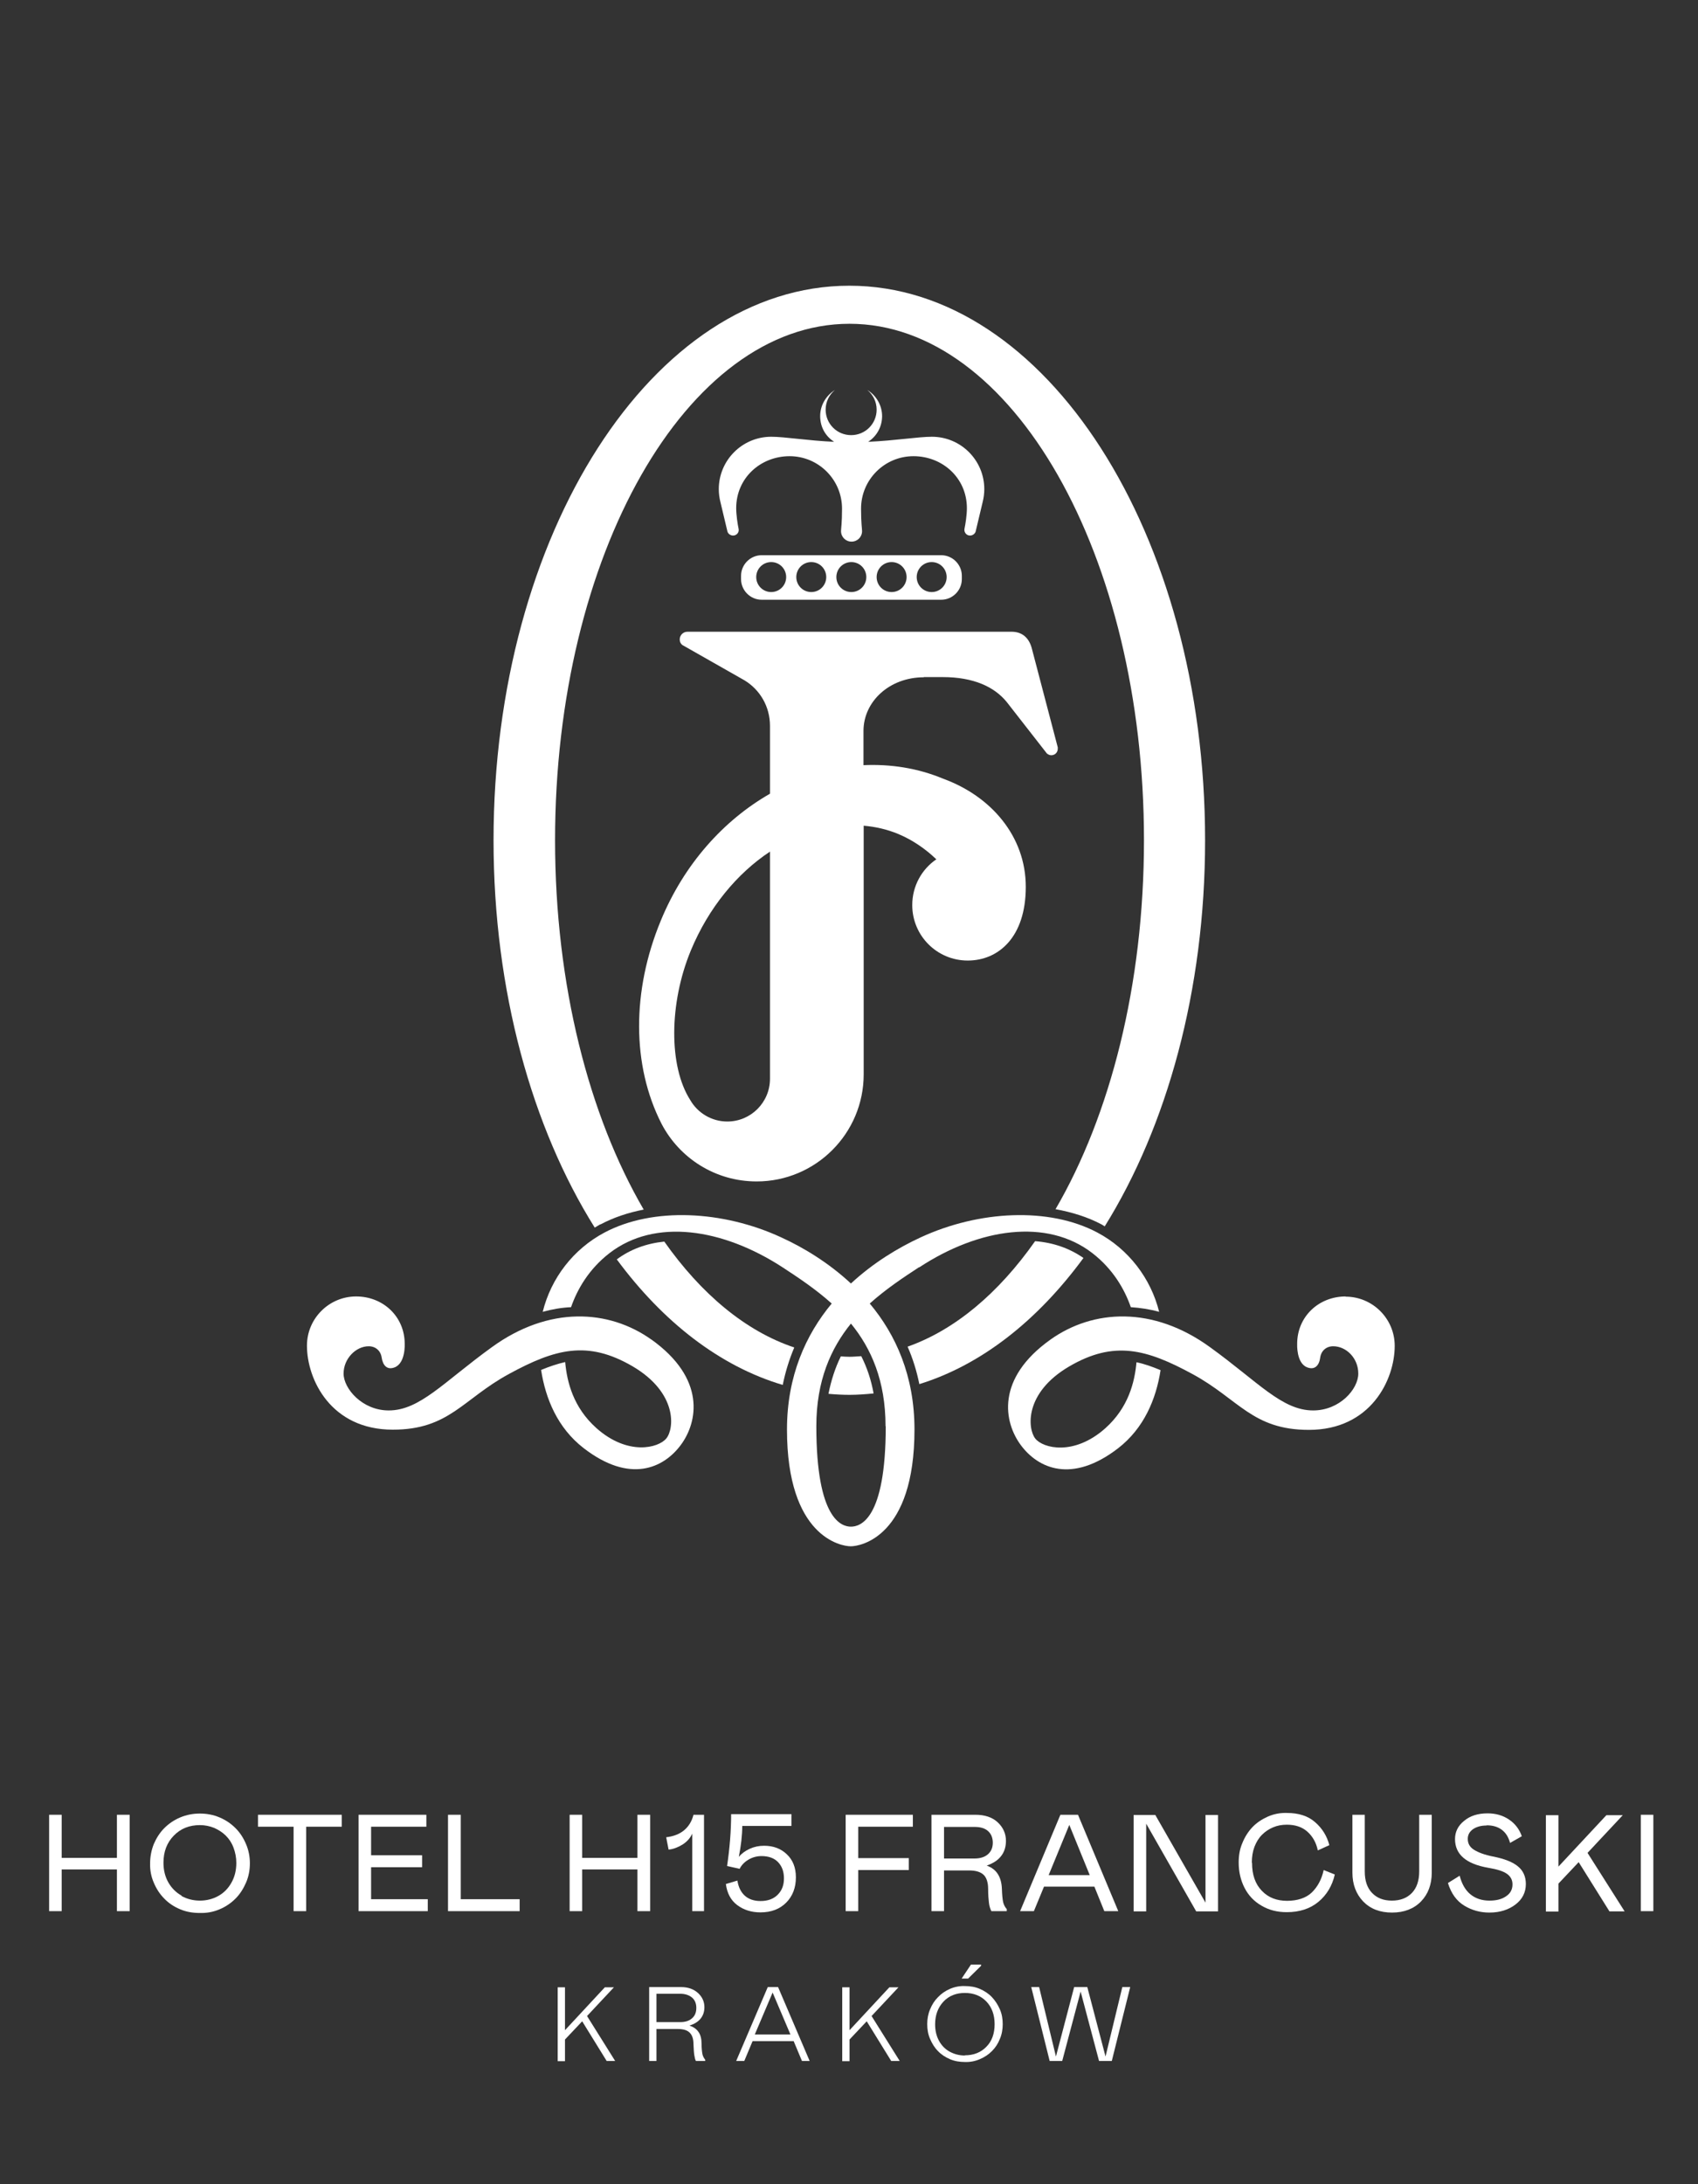 <?xml version="1.0" encoding="UTF-8" standalone="no"?>
<!DOCTYPE svg PUBLIC "-//W3C//DTD SVG 1.1//EN" "http://www.w3.org/Graphics/SVG/1.1/DTD/svg11.dtd">
<svg width="100%" height="100%" viewBox="0 0 147 189" version="1.1" xmlns="http://www.w3.org/2000/svg" xmlns:xlink="http://www.w3.org/1999/xlink" xml:space="preserve" xmlns:serif="http://www.serif.com/" style="fill-rule:evenodd;clip-rule:evenodd;stroke-linejoin:round;stroke-miterlimit:2;">
    <rect x="0" y="0" width="147" height="189" fill="#333333" stroke="none"/>
    <g transform="matrix(1.752,0,0,1.752,-9.535,-16.852)">
        <g id="LOGO_HOTEL">
            <path d="M11.22,101.95L8.49,101.95L8.49,104.01L7.87,104.01L7.87,99.25L8.49,99.25L8.49,101.38L11.22,101.38L11.22,99.25L11.85,99.25L11.85,104.01L11.22,104.01L11.22,101.95Z" style="fill:white;fill-rule:nonzero;"/>
            <path d="M15.32,99.19C15.66,99.19 15.98,99.25 16.29,99.38C16.6,99.51 16.86,99.69 17.08,99.91C17.3,100.13 17.47,100.39 17.6,100.7C17.73,101 17.79,101.32 17.79,101.65C17.79,101.98 17.73,102.3 17.6,102.6C17.47,102.9 17.3,103.17 17.08,103.39C16.86,103.61 16.6,103.79 16.29,103.92C15.98,104.05 15.66,104.11 15.32,104.1C14.98,104.1 14.66,104.05 14.35,103.92C14.04,103.79 13.78,103.62 13.56,103.39C13.34,103.17 13.17,102.91 13.04,102.6C12.91,102.3 12.85,101.98 12.86,101.65C12.86,101.32 12.92,101.01 13.04,100.7C13.17,100.4 13.34,100.13 13.56,99.91C13.78,99.69 14.04,99.51 14.35,99.38C14.66,99.25 14.98,99.19 15.32,99.19ZM14.41,103.26C14.68,103.41 14.99,103.49 15.32,103.49C15.65,103.49 15.96,103.41 16.23,103.26C16.5,103.11 16.72,102.89 16.88,102.6C17.04,102.32 17.12,101.99 17.12,101.63C17.12,101.36 17.07,101.11 16.98,100.87C16.89,100.63 16.76,100.44 16.6,100.28C16.44,100.12 16.25,100 16.03,99.9C15.81,99.81 15.57,99.76 15.32,99.76C14.8,99.76 14.37,99.93 14.03,100.28C13.69,100.63 13.52,101.07 13.52,101.62C13.52,101.98 13.6,102.31 13.76,102.59C13.92,102.87 14.14,103.09 14.41,103.24L14.41,103.26Z" style="fill:white;fill-rule:nonzero;"/>
            <path d="M22.33,99.25L22.33,99.84L20.57,99.84L20.57,104.01L19.95,104.01L19.95,99.84L18.19,99.84L18.19,99.25L22.34,99.25L22.33,99.25Z" style="fill:white;fill-rule:nonzero;"/>
            <path d="M23.16,99.25L26.51,99.25L26.51,99.84L23.78,99.84L23.78,101.25L26.3,101.25L26.3,101.84L23.78,101.84L23.78,103.42L26.58,103.42L26.58,104.01L23.16,104.01L23.16,99.25Z" style="fill:white;fill-rule:nonzero;"/>
            <path d="M27.58,99.25L28.21,99.25L28.21,103.42L31.12,103.42L31.12,104.01L27.58,104.01L27.58,99.25Z" style="fill:white;fill-rule:nonzero;"/>
            <path d="M36.94,101.95L34.21,101.95L34.21,104.01L33.59,104.01L33.59,99.25L34.21,99.25L34.21,101.38L36.94,101.38L36.94,99.25L37.57,99.25L37.57,104.01L36.94,104.01L36.94,101.95Z" style="fill:white;fill-rule:nonzero;"/>
            <path d="M39.65,104.01L39.65,100.18C39.55,100.4 39.39,100.58 39.17,100.72C38.94,100.86 38.71,100.95 38.48,100.97L38.36,100.36C38.71,100.32 39.01,100.21 39.24,100.02C39.47,99.83 39.63,99.57 39.71,99.25L40.23,99.25L40.23,104.01L39.64,104.01L39.65,104.01Z" style="fill:white;fill-rule:nonzero;"/>
            <path d="M44.55,99.22L44.55,99.8L42.12,99.8C42.12,100.26 42.06,100.77 41.95,101.33C42.09,101.16 42.27,101.03 42.49,100.93C42.71,100.83 42.94,100.78 43.2,100.78C43.65,100.78 44.03,100.92 44.32,101.2C44.62,101.48 44.77,101.86 44.77,102.34C44.77,102.85 44.61,103.27 44.29,103.59C43.97,103.91 43.55,104.07 43.02,104.07C42.57,104.07 42.19,103.95 41.87,103.71C41.55,103.47 41.37,103.12 41.31,102.67L41.88,102.5C41.93,102.83 42.06,103.08 42.25,103.25C42.44,103.42 42.7,103.51 43.02,103.51C43.38,103.51 43.66,103.41 43.87,103.2C44.08,102.99 44.18,102.73 44.18,102.39C44.18,102.05 44.08,101.79 43.89,101.59C43.7,101.39 43.42,101.29 43.07,101.29C42.84,101.29 42.62,101.35 42.42,101.47C42.22,101.59 42.08,101.74 41.99,101.92L41.37,101.78C41.5,100.9 41.57,100.04 41.57,99.22L44.55,99.22Z" style="fill:white;fill-rule:nonzero;"/>
            <path d="M47.23,99.25L50.55,99.25L50.55,99.84L47.85,99.84L47.85,101.39L50.35,101.39L50.35,101.98L47.85,101.98L47.85,104.01L47.23,104.01L47.23,99.25Z" style="fill:white;fill-rule:nonzero;"/>
            <path d="M55.2,104.01L54.43,104.01C54.37,103.9 54.33,103.76 54.31,103.6C54.29,103.44 54.27,103.21 54.27,102.92C54.27,102.59 54.19,102.35 54.04,102.21C53.89,102.07 53.65,102 53.34,102L52.09,102L52.09,104.01L51.47,104.01L51.47,99.25L53.64,99.25C54.1,99.25 54.47,99.37 54.74,99.62C55.01,99.87 55.15,100.18 55.15,100.54C55.15,100.83 55.07,101.09 54.91,101.29C54.75,101.5 54.51,101.65 54.2,101.76C54.45,101.85 54.63,101.99 54.75,102.18C54.87,102.37 54.94,102.61 54.95,102.92C54.96,103.21 54.98,103.42 55.01,103.56C55.04,103.69 55.1,103.81 55.19,103.91L55.19,104.01L55.2,104.01ZM52.09,101.41L53.59,101.41C53.88,101.41 54.1,101.34 54.26,101.2C54.42,101.06 54.5,100.87 54.5,100.63C54.5,100.39 54.42,100.19 54.26,100.05C54.1,99.91 53.88,99.85 53.59,99.85L52.09,99.85L52.09,101.41Z" style="fill:white;fill-rule:nonzero;"/>
            <path d="M55.85,104.01L57.84,99.25L58.71,99.25L60.7,104.01L60.01,104.01L59.52,102.8L57.03,102.8L56.53,104.01L55.85,104.01ZM57.26,102.23L59.29,102.23L58.28,99.75L57.26,102.23Z" style="fill:white;fill-rule:nonzero;"/>
            <path d="M62.08,99.69L62.08,104.02L61.46,104.02L61.46,99.26L62.53,99.26L65.01,103.59L65.01,99.26L65.63,99.26L65.63,104.02L64.55,104.02L62.08,99.69Z" style="fill:white;fill-rule:nonzero;"/>
            <path d="M67.31,101.63C67.31,102.21 67.47,102.67 67.79,103C68.11,103.34 68.53,103.5 69.04,103.5C69.55,103.5 69.98,103.36 70.26,103.09C70.55,102.81 70.75,102.44 70.85,101.98L71.4,102.2C71.27,102.76 71,103.21 70.59,103.55C70.18,103.89 69.66,104.06 69.03,104.06C68.56,104.06 68.15,103.96 67.78,103.74C67.41,103.53 67.13,103.23 66.94,102.86C66.75,102.49 66.65,102.07 66.65,101.61C66.65,101.27 66.7,100.95 66.83,100.65C66.95,100.35 67.12,100.08 67.33,99.86C67.54,99.64 67.8,99.47 68.09,99.34C68.39,99.21 68.7,99.15 69.03,99.16C69.61,99.16 70.08,99.31 70.42,99.61C70.77,99.91 71.01,100.29 71.13,100.75L70.56,101.01C70.48,100.62 70.3,100.31 70.04,100.08C69.78,99.85 69.44,99.74 69.03,99.74C68.79,99.74 68.56,99.78 68.35,99.87C68.14,99.96 67.96,100.08 67.8,100.24C67.64,100.4 67.52,100.6 67.43,100.83C67.34,101.07 67.3,101.33 67.3,101.6L67.31,101.63Z" style="fill:white;fill-rule:nonzero;"/>
            <path d="M72.25,99.25L72.88,99.25L72.88,102.05C72.88,102.51 73,102.86 73.24,103.11C73.48,103.36 73.8,103.49 74.22,103.49C74.64,103.49 74.97,103.36 75.21,103.11C75.45,102.86 75.57,102.5 75.57,102.05L75.57,99.25L76.19,99.25L76.19,102.11C76.19,102.69 76.01,103.17 75.66,103.53C75.31,103.89 74.83,104.08 74.23,104.08C73.63,104.08 73.16,103.9 72.8,103.53C72.45,103.16 72.27,102.69 72.27,102.11L72.27,99.25L72.25,99.25Z" style="fill:white;fill-rule:nonzero;"/>
            <path d="M78.9,99.78C78.63,99.78 78.41,99.84 78.23,99.96C78.06,100.08 77.97,100.24 77.97,100.44C77.97,100.67 78.07,100.85 78.28,100.98C78.49,101.11 78.8,101.23 79.21,101.31C79.77,101.42 80.19,101.58 80.45,101.8C80.71,102.01 80.84,102.31 80.84,102.67C80.84,103.08 80.67,103.42 80.33,103.68C79.99,103.94 79.56,104.08 79.04,104.08C78.59,104.08 78.18,103.97 77.8,103.74C77.42,103.51 77.15,103.14 76.99,102.62L77.57,102.26C77.67,102.65 77.84,102.96 78.09,103.17C78.34,103.38 78.66,103.49 79.04,103.49C79.39,103.49 79.66,103.42 79.87,103.27C80.08,103.13 80.18,102.93 80.18,102.69C80.18,102.47 80.09,102.3 79.91,102.17C79.73,102.04 79.42,101.94 78.99,101.87C77.89,101.68 77.34,101.21 77.34,100.45C77.34,100.09 77.49,99.79 77.79,99.55C78.09,99.3 78.47,99.18 78.95,99.18C79.35,99.18 79.7,99.28 80,99.48C80.3,99.68 80.52,99.96 80.64,100.31L80.06,100.64C79.98,100.35 79.85,100.14 79.65,99.99C79.45,99.84 79.2,99.77 78.9,99.77L78.9,99.78Z" style="fill:white;fill-rule:nonzero;"/>
            <path d="M83.88,101.12L85.72,104.02L84.97,104.02L83.45,101.59L82.45,102.65L82.45,104.03L81.83,104.03L81.83,99.27L82.45,99.27L82.45,101.81L84.82,99.27L85.63,99.27L83.88,101.14L83.88,101.12Z" style="fill:white;fill-rule:nonzero;"/>
            <rect x="86.52" y="99.25" width="0.62" height="4.76" style="fill:white;fill-rule:nonzero;"/>
            <path d="M34.45,109.19L35.84,111.41L35.42,111.41L34.21,109.45L33.36,110.35L33.36,111.42L33,111.42L33,107.77L33.36,107.77L33.36,109.89L35.33,107.77L35.78,107.77L34.45,109.19Z" style="fill:white;fill-rule:nonzero;"/>
            <path d="M40.29,111.41L39.83,111.41C39.79,111.34 39.77,111.24 39.75,111.12C39.73,111 39.72,110.82 39.71,110.58C39.71,110.31 39.64,110.12 39.51,110C39.38,109.88 39.19,109.83 38.92,109.83L37.88,109.83L37.88,111.41L37.52,111.41L37.52,107.76L39.1,107.76C39.44,107.76 39.72,107.86 39.93,108.05C40.14,108.24 40.25,108.48 40.25,108.75C40.25,108.97 40.19,109.16 40.06,109.32C39.94,109.47 39.75,109.59 39.51,109.66C39.71,109.73 39.86,109.83 39.96,109.98C40.06,110.12 40.11,110.32 40.11,110.58C40.11,110.79 40.13,110.95 40.15,111.06C40.17,111.17 40.22,111.26 40.29,111.35L40.29,111.41ZM37.88,109.49L39.06,109.49C39.3,109.49 39.5,109.43 39.64,109.3C39.78,109.18 39.85,109.01 39.85,108.79C39.85,108.57 39.78,108.4 39.64,108.28C39.5,108.16 39.3,108.09 39.06,108.09L37.88,108.09L37.88,109.49Z" style="fill:white;fill-rule:nonzero;"/>
            <path d="M41.82,111.41L43.38,107.76L43.89,107.76L45.45,111.41L45.07,111.41L44.66,110.43L42.63,110.43L42.22,111.41L41.82,111.41ZM42.74,110.1L44.5,110.1L43.62,108.03L42.74,110.1Z" style="fill:white;fill-rule:nonzero;"/>
            <path d="M48.51,109.19L49.9,111.41L49.48,111.41L48.27,109.45L47.42,110.35L47.42,111.42L47.06,111.42L47.06,107.77L47.42,107.77L47.42,109.89L49.39,107.77L49.84,107.77L48.51,109.19Z" style="fill:white;fill-rule:nonzero;"/>
            <path d="M53.12,107.71C53.38,107.71 53.63,107.75 53.86,107.85C54.09,107.95 54.29,108.08 54.46,108.26C54.62,108.43 54.75,108.63 54.85,108.86C54.95,109.09 54.99,109.33 54.99,109.59C54.99,109.84 54.95,110.09 54.85,110.32C54.76,110.55 54.63,110.75 54.46,110.92C54.29,111.09 54.1,111.22 53.86,111.32C53.63,111.42 53.38,111.47 53.12,111.46C52.86,111.46 52.61,111.42 52.38,111.32C52.15,111.22 51.95,111.09 51.79,110.92C51.62,110.75 51.5,110.55 51.4,110.32C51.3,110.09 51.26,109.85 51.26,109.59C51.26,109.34 51.3,109.1 51.4,108.86C51.5,108.62 51.62,108.43 51.79,108.26C51.95,108.09 52.15,107.95 52.38,107.85C52.61,107.75 52.86,107.7 53.12,107.71ZM53.12,111.13C53.55,111.13 53.91,110.99 54.18,110.71C54.46,110.43 54.59,110.05 54.59,109.59C54.59,109.13 54.45,108.75 54.18,108.47C53.91,108.19 53.55,108.05 53.12,108.05C52.69,108.05 52.33,108.19 52.06,108.48C51.79,108.77 51.65,109.14 51.65,109.6C51.65,109.9 51.71,110.17 51.84,110.41C51.97,110.65 52.15,110.83 52.37,110.95C52.59,111.07 52.84,111.14 53.12,111.14L53.12,111.13ZM52.96,107.34L53.42,106.65L53.92,106.65L53.92,106.71L53.28,107.34L52.96,107.34Z" style="fill:white;fill-rule:nonzero;"/>
            <path d="M57.31,111.41L56.4,107.76L56.79,107.76L57.62,111.19L58.52,107.76L59.17,107.76L60.07,111.19L60.9,107.76L61.29,107.76L60.38,111.41L59.75,111.41L58.84,107.98L57.93,111.41L57.3,111.41L57.31,111.41Z" style="fill:white;fill-rule:nonzero;"/>
        </g>
        <g id="Warstwa_2">
            <path d="M46.99,76.61C46.71,77.18 46.51,77.8 46.38,78.46C46.72,78.49 47.07,78.51 47.42,78.51C47.82,78.51 48.21,78.48 48.61,78.44C48.49,77.78 48.29,77.17 48,76.6C47.81,76.61 47.61,76.63 47.42,76.63C47.28,76.63 47.13,76.62 46.99,76.61Z" style="fill:white;fill-rule:nonzero;"/>
            <path d="M58.98,71.75C58.29,71.27 57.49,70.99 56.59,70.92C54.79,73.48 52.64,75.3 50.29,76.13C50.55,76.72 50.74,77.34 50.87,77.98C53.94,77.03 56.71,74.84 58.98,71.75Z" style="fill:white;fill-rule:nonzero;"/>
            <path d="M38.27,70.94C37.39,71.03 36.59,71.32 35.92,71.82C38.21,74.92 41.02,77.1 44.12,78.02C44.25,77.38 44.44,76.76 44.69,76.17C42.29,75.37 40.09,73.53 38.26,70.93L38.27,70.94Z" style="fill:white;fill-rule:nonzero;"/>
            <path d="M35.12,70.09C35.76,69.75 36.48,69.51 37.25,69.36C34.55,64.73 32.87,58.27 32.87,51.12C32.87,37.03 39.38,25.61 47.42,25.61C55.46,25.61 61.97,37.03 61.97,51.12C61.97,58.26 60.3,64.71 57.6,69.34C58.42,69.49 59.19,69.73 59.87,70.09C59.93,70.12 59.98,70.16 60.03,70.19C63.1,65.26 64.99,58.54 64.99,51.12C64.99,35.99 57.12,23.73 47.41,23.73C37.7,23.73 29.83,35.99 29.83,51.12C29.83,58.57 31.74,65.32 34.83,70.25C34.92,70.2 35.01,70.14 35.1,70.09L35.12,70.09Z" style="fill:white;fill-rule:nonzero;"/>
            <path d="M51.09,43.06L52.02,43.06C53.55,43.06 54.57,43.54 55.18,44.28L57.17,46.83C57.23,46.88 57.3,46.92 57.39,46.92C57.57,46.92 57.71,46.78 57.71,46.6L57.71,46.53L56.44,41.69C56.3,41.1 55.93,40.82 55.43,40.82L39.41,40.82C39.2,40.82 39.03,40.99 39.03,41.2C39.03,41.31 39.07,41.4 39.15,41.47L42.23,43.22C42.99,43.68 43.49,44.51 43.49,45.47L43.49,48.82C41.2,50.13 39.24,52.3 38.09,55.1C36.66,58.56 36.66,62.24 38.13,65.12C39.01,66.81 40.78,67.97 42.83,67.97C45.75,67.97 48.12,65.6 48.12,62.68L48.12,50.4C48.7,50.45 49.28,50.58 49.83,50.81C50.53,51.1 51.18,51.55 51.71,52.06C50.99,52.55 50.52,53.38 50.52,54.32C50.52,55.84 51.75,57.06 53.26,57.06C54.77,57.06 56.13,55.92 56.13,53.42C56.13,50.92 54.41,48.94 52.05,48.08C50.78,47.55 49.44,47.35 48.11,47.41L48.11,45.72C48.11,44.27 49.39,43.07 51.09,43.07L51.09,43.06ZM43.49,62.9C43.49,64.06 42.55,65.01 41.38,65.01C40.6,65.01 39.91,64.58 39.55,63.95C38.48,62.28 38.5,59.17 39.58,56.56C40.46,54.44 41.87,52.75 43.49,51.68L43.49,62.91L43.49,62.9Z" style="fill:white;fill-rule:nonzero;"/>
            <path d="M40.96,33.78C40.96,34 40.99,34.21 41.04,34.41L41.39,35.88C41.43,35.99 41.54,36.07 41.67,36.07C41.83,36.07 41.98,35.92 41.94,35.74C41.89,35.51 41.82,35.04 41.82,34.72C41.82,33.22 43.03,32.15 44.46,32.15C45.89,32.15 47.05,33.31 47.05,34.74C47.05,35.46 47,35.73 47,35.85C47,36.14 47.23,36.37 47.52,36.37C47.81,36.37 48.04,36.14 48.04,35.85C48.04,35.73 47.99,35.46 47.99,34.74C47.99,33.31 49.15,32.15 50.58,32.15C52.01,32.15 53.22,33.22 53.22,34.72C53.22,35.05 53.15,35.51 53.1,35.74C53.07,35.92 53.21,36.07 53.37,36.07C53.5,36.07 53.61,35.99 53.65,35.88L54,34.41C54.05,34.21 54.08,33.99 54.08,33.78C54.08,32.35 52.92,31.19 51.49,31.19C50.81,31.19 49.69,31.38 48.34,31.44C48.76,31.17 49.03,30.7 49.03,30.17C49.03,29.64 48.74,29.15 48.3,28.88C48.58,29.11 48.76,29.46 48.76,29.85C48.76,30.55 48.2,31.11 47.5,31.11C46.8,31.11 46.24,30.55 46.24,29.85C46.24,29.46 46.42,29.11 46.7,28.88C46.27,29.15 45.97,29.62 45.97,30.17C45.97,30.72 46.24,31.17 46.66,31.44C45.33,31.38 44.23,31.19 43.55,31.19C42.12,31.19 40.96,32.35 40.96,33.78Z" style="fill:white;fill-rule:nonzero;"/>
            <path d="M43.08,37.04C42.52,37.04 42.06,37.5 42.06,38.06L42.06,38.22C42.06,38.78 42.52,39.24 43.08,39.24L51.95,39.24C52.51,39.24 52.97,38.78 52.97,38.22L52.97,38.06C52.97,37.5 52.51,37.04 51.95,37.04L43.08,37.04ZM43.55,38.86C43.14,38.86 42.81,38.53 42.81,38.12C42.81,37.71 43.14,37.38 43.55,37.38C43.96,37.38 44.29,37.71 44.29,38.12C44.29,38.53 43.96,38.86 43.55,38.86ZM45.53,38.86C45.12,38.86 44.79,38.53 44.79,38.12C44.79,37.71 45.12,37.38 45.53,37.38C45.94,37.38 46.27,37.71 46.27,38.12C46.27,38.53 45.94,38.86 45.53,38.86ZM47.51,38.86C47.1,38.86 46.77,38.53 46.77,38.12C46.77,37.71 47.1,37.38 47.51,37.38C47.92,37.38 48.25,37.71 48.25,38.12C48.25,38.53 47.92,38.86 47.51,38.86ZM49.5,38.86C49.09,38.86 48.76,38.53 48.76,38.12C48.76,37.71 49.09,37.38 49.5,37.38C49.91,37.38 50.24,37.71 50.24,38.12C50.24,38.53 49.91,38.86 49.5,38.86ZM52.22,38.12C52.22,38.53 51.89,38.86 51.48,38.86C51.07,38.86 50.74,38.53 50.74,38.12C50.74,37.71 51.07,37.38 51.48,37.38C51.89,37.38 52.22,37.71 52.22,38.12Z" style="fill:white;fill-rule:nonzero;"/>
            <path d="M37.63,75.78C35.52,74.28 32.56,74.11 29.74,76.16C27.36,77.88 26.19,79.28 24.65,79.28C23.34,79.28 22.42,78.2 22.42,77.46C22.42,76.72 23.03,76.11 23.66,76.11C24,76.11 24.25,76.33 24.3,76.66C24.36,77.06 24.57,77.3 24.95,77.15C25.49,76.93 25.44,75.99 25.44,75.99C25.44,74.65 24.38,73.65 23.04,73.65C21.7,73.65 20.61,74.74 20.61,76.08C20.61,77.76 21.8,80.23 24.85,80.23C27.64,80.23 28.31,78.72 30.59,77.48C32.87,76.24 34.47,75.8 36.7,77.1C38.93,78.41 38.76,80.18 38.37,80.66C37.98,81.14 36.46,81.53 34.91,80.15C33.77,79.13 33.46,77.88 33.37,76.89C32.98,76.98 32.59,77.11 32.18,77.28C32.4,78.7 32.99,80.14 34.28,81.14C36.57,82.91 38.23,82.13 39.08,80.99C39.93,79.85 40.33,77.7 37.62,75.77L37.63,75.78Z" style="fill:white;fill-rule:nonzero;"/>
            <path d="M50.87,72.21C53.83,70.27 57.18,69.78 59.42,71.51C60.44,72.3 61.01,73.29 61.32,74.18C61.78,74.21 62.25,74.28 62.72,74.41C62.31,72.76 61.21,71.31 59.66,70.49C57.28,69.23 53.82,69.4 50.94,70.73C49.83,71.24 48.59,71.99 47.49,73.01C46.39,71.99 45.16,71.24 44.04,70.73C41.16,69.4 37.7,69.23 35.32,70.49C33.77,71.31 32.67,72.75 32.26,74.41C32.73,74.28 33.2,74.2 33.66,74.18C33.97,73.29 34.54,72.3 35.56,71.51C37.8,69.78 41.14,70.28 44.11,72.21C44.89,72.72 45.75,73.29 46.54,74C45.26,75.54 44.33,77.58 44.33,80.22C44.33,85.52 47,85.99 47.48,85.99C47.96,85.99 50.63,85.53 50.63,80.22C50.63,77.58 49.71,75.54 48.42,74C49.21,73.29 50.07,72.72 50.85,72.21L50.87,72.21ZM49.21,80.06C49.21,84.69 47.94,85.02 47.49,85.02C47.04,85.02 45.78,84.68 45.78,80.06C45.78,77.81 46.5,76.21 47.49,74.99C48.49,76.21 49.2,77.81 49.2,80.06L49.21,80.06Z" style="fill:white;fill-rule:nonzero;"/>
            <path d="M71.94,73.65C70.6,73.65 69.54,74.65 69.54,75.99C69.54,75.99 69.49,76.94 70.03,77.15C70.41,77.3 70.63,77.06 70.68,76.66C70.73,76.33 70.98,76.11 71.32,76.11C71.96,76.11 72.56,76.69 72.56,77.46C72.56,78.23 71.64,79.28 70.33,79.28C68.79,79.28 67.62,77.88 65.24,76.16C62.42,74.11 59.46,74.28 57.35,75.78C54.64,77.71 55.04,79.86 55.89,81C56.74,82.14 58.4,82.91 60.69,81.15C61.97,80.16 62.57,78.72 62.79,77.29C62.38,77.12 61.99,76.98 61.6,76.9C61.51,77.89 61.2,79.14 60.06,80.16C58.51,81.54 56.98,81.15 56.6,80.67C56.22,80.19 56.04,78.42 58.27,77.11C60.49,75.81 62.1,76.25 64.38,77.49C66.66,78.73 67.33,80.24 70.12,80.24C73.17,80.24 74.36,77.77 74.36,76.09C74.36,74.75 73.27,73.66 71.93,73.66L71.94,73.65Z" style="fill:white;fill-rule:nonzero;"/>
        </g>
    </g>
</svg>
